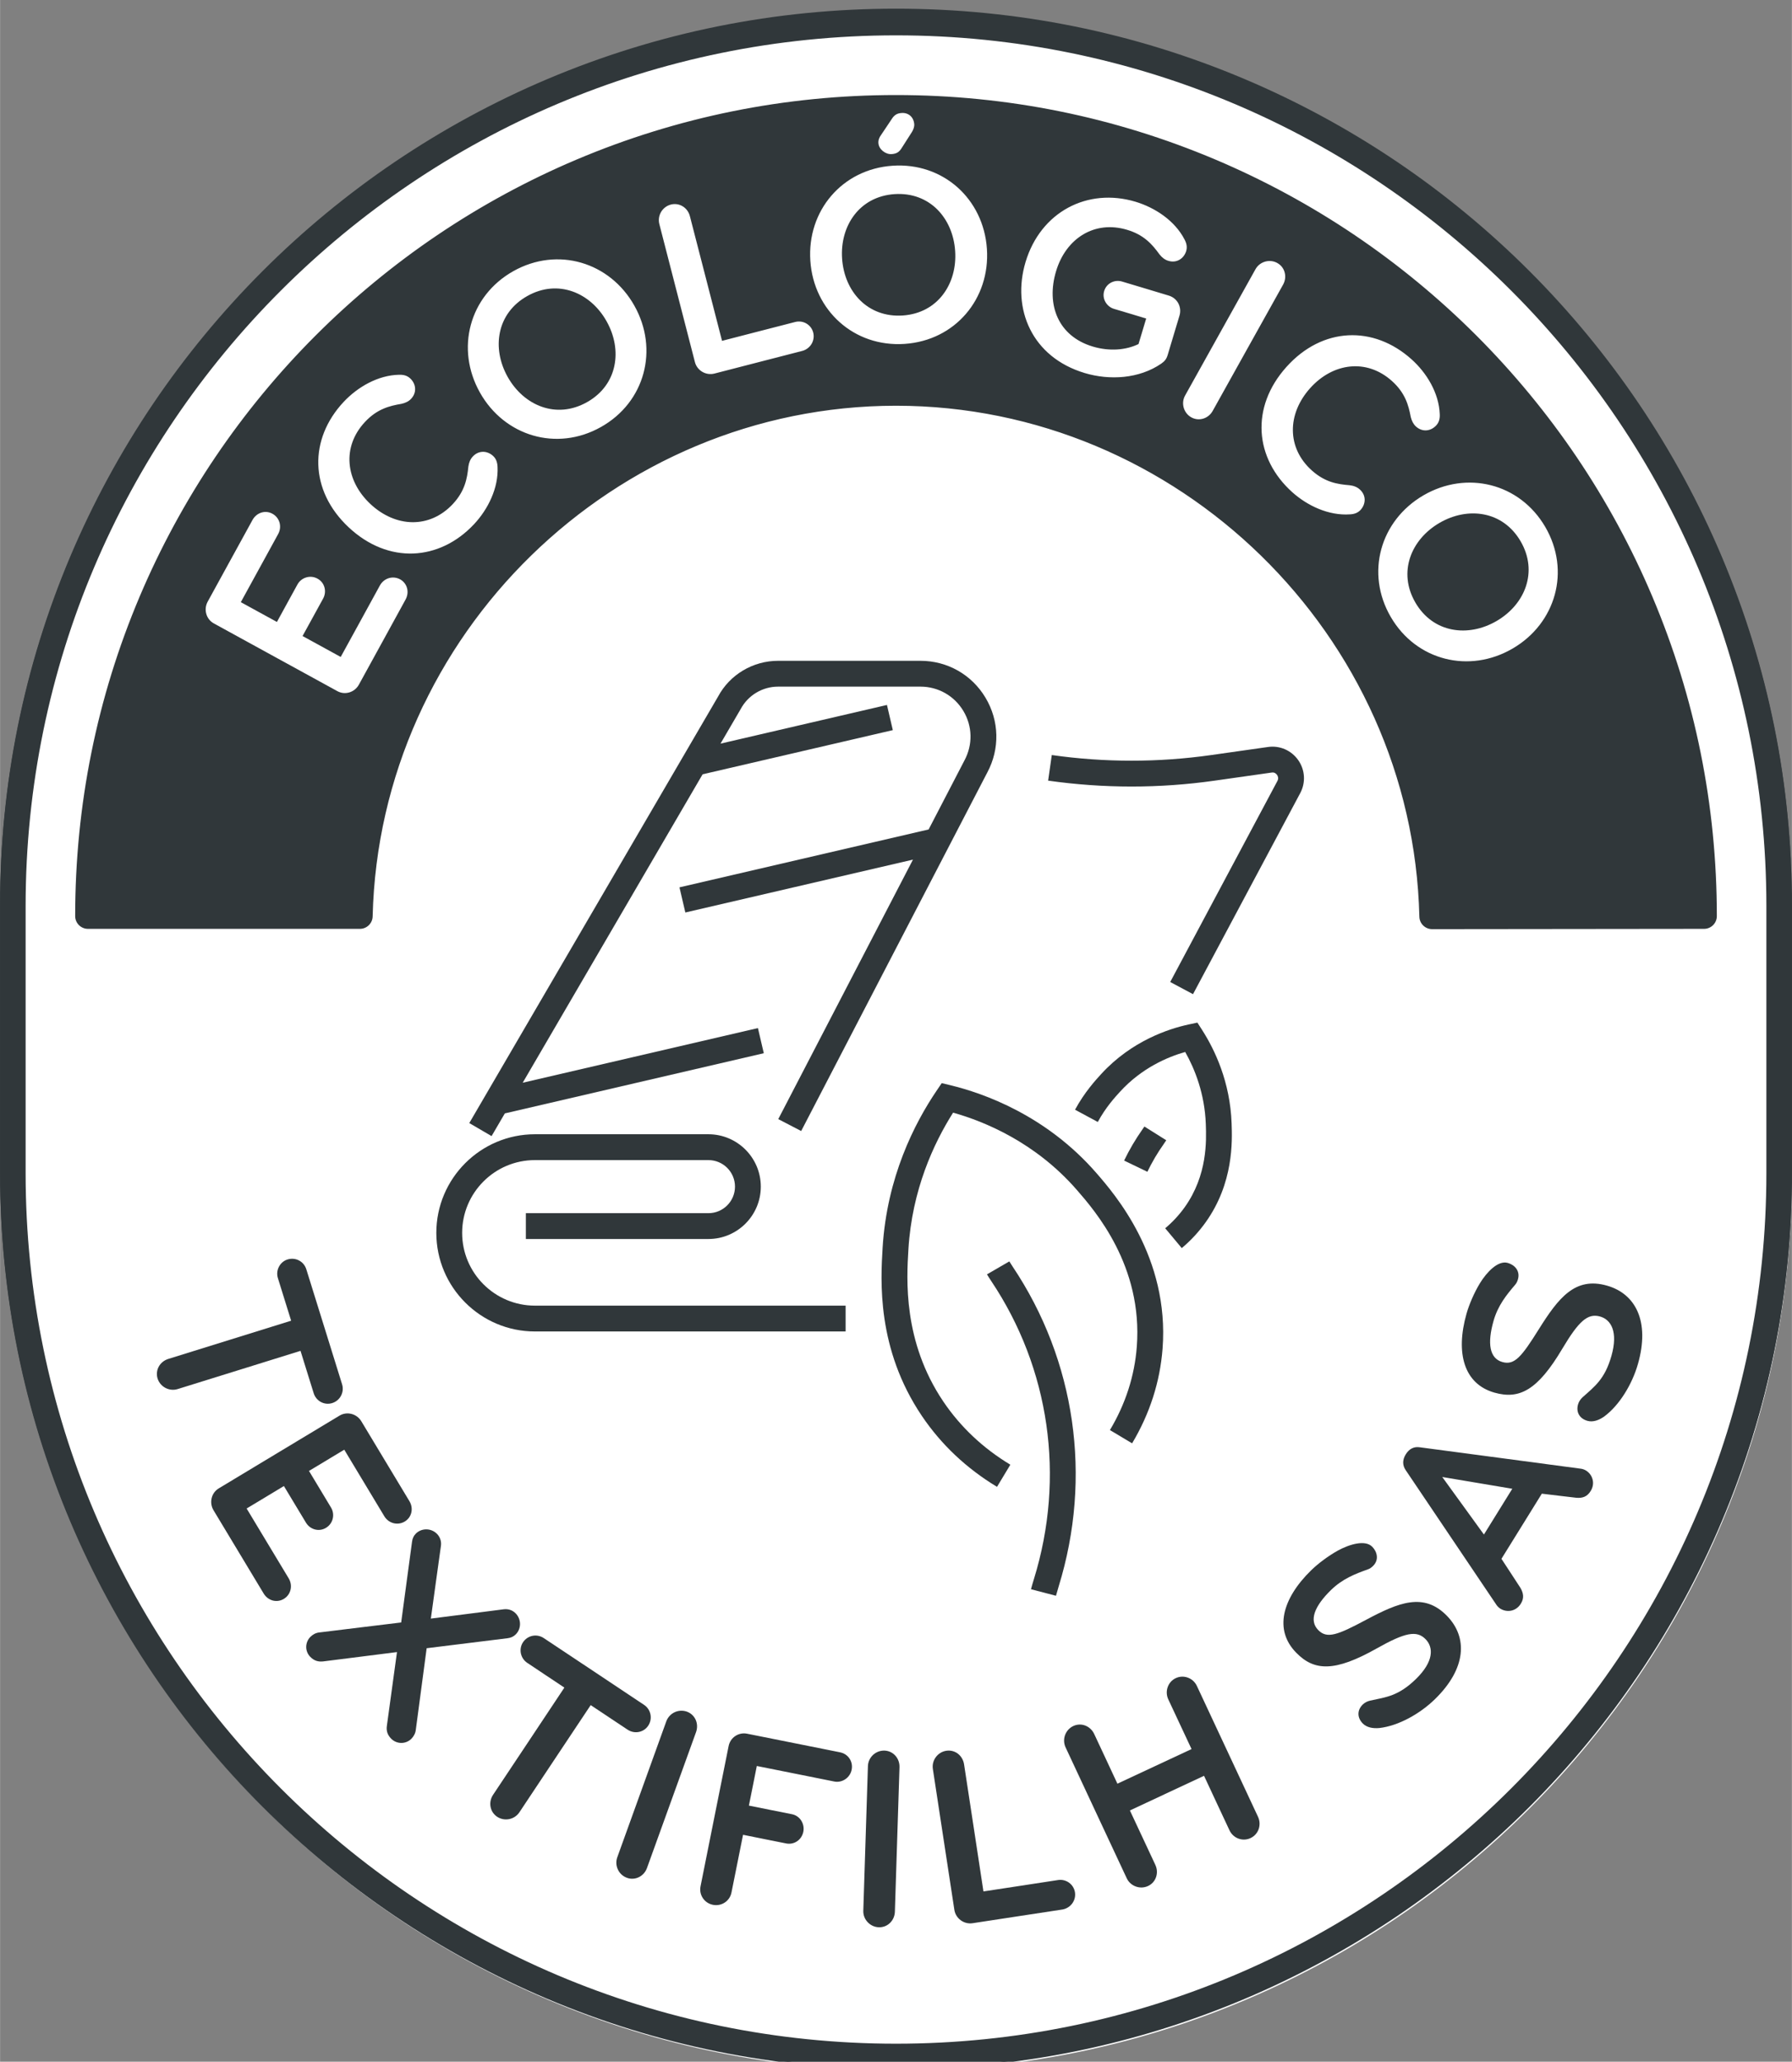 <?xml version="1.0" encoding="UTF-8"?>
<!DOCTYPE svg PUBLIC "-//W3C//DTD SVG 1.1//EN" "http://www.w3.org/Graphics/SVG/1.1/DTD/svg11.dtd">
<!-- Creator: CorelDRAW -->
<svg xmlns="http://www.w3.org/2000/svg" xml:space="preserve" width="8.467mm" height="9.739mm" version="1.1" style="shape-rendering:geometricPrecision; text-rendering:geometricPrecision; image-rendering:optimizeQuality; fill-rule:evenodd; clip-rule:evenodd"
viewBox="0 0 846.66 973.94"
 xmlns:xlink="http://www.w3.org/1999/xlink"
 xmlns:xodm="http://www.corel.com/coreldraw/odm/2003">
 <rect x="0" y="0" width="846.66" height="973.94" fill="#808080" stroke="none"/>
 <defs>
  <style type="text/css">
   <![CDATA[
    .fil1 {fill:#30373A;fill-rule:nonzero}
    .fil0 {fill:white;fill-rule:nonzero}
   ]]>
  </style>
 </defs>
 <g id="Capa_x0020_1">
  <g id="_2043132853216">
   <path class="fil0" d="M423.79 978.04l0 0c-57.08,0 -112.46,-11.19 -164.6,-33.24 -25.06,-10.6 -49.22,-23.71 -71.83,-38.98 -22.39,-15.14 -43.45,-32.51 -62.59,-51.65 -19.12,-19.12 -36.5,-40.18 -51.63,-62.57 -15.27,-22.6 -28.39,-46.77 -38.98,-71.83 -22.05,-52.14 -33.24,-107.52 -33.24,-164.6l0 -126.1c0,-57.08 11.19,-112.46 33.24,-164.6 10.59,-25.05 23.71,-49.22 38.98,-71.84 15.13,-22.38 32.51,-43.44 51.63,-62.57 19.14,-19.14 40.2,-36.51 62.59,-51.63 22.61,-15.28 46.77,-28.4 71.83,-39 52.14,-22.05 107.52,-33.22 164.6,-33.22 57.09,0 112.47,11.17 164.6,33.22 25.06,10.6 49.23,23.72 71.84,39 22.39,15.12 43.45,32.49 62.58,51.63 19.13,19.13 36.5,40.19 51.63,62.57 15.28,22.62 28.39,46.79 38.99,71.84 22.05,52.14 33.23,107.52 33.23,164.6l0 126.1c0,57.08 -11.18,112.46 -33.23,164.6 -10.6,25.06 -23.71,49.23 -38.99,71.83 -15.13,22.39 -32.5,43.45 -51.63,62.57 -19.13,19.14 -40.19,36.51 -62.58,51.65 -22.61,15.27 -46.78,28.38 -71.84,38.98 -52.13,22.05 -107.51,33.24 -164.6,33.24z"/>
   <path class="fil1" d="M423.33 16.18c-226.77,0 -411.26,184.49 -411.26,411.27l0 126.22c0,226.78 184.49,411.26 411.26,411.26l0 0c226.77,0 411.26,-184.48 411.26,-411.26l0 -126.22c0,-226.78 -184.49,-411.27 -411.26,-411.27zm0 960.83l0 0c-57.15,0 -112.59,-11.2 -164.78,-33.27 -25.09,-10.61 -49.28,-23.74 -71.91,-39.04 -22.42,-15.14 -43.5,-32.53 -62.64,-51.68 -19.16,-19.16 -36.56,-40.24 -51.7,-62.66 -15.29,-22.63 -28.42,-46.82 -39.04,-71.91 -22.07,-52.19 -33.26,-107.63 -33.26,-164.78l0 -126.22c0,-57.15 11.19,-112.59 33.26,-164.79 10.62,-25.08 23.75,-49.28 39.04,-71.91 15.14,-22.41 32.54,-43.49 51.7,-62.65 19.14,-19.16 40.22,-36.55 62.64,-51.69 22.63,-15.28 46.82,-28.42 71.91,-39.03 52.19,-22.08 107.63,-33.28 164.78,-33.28 57.15,0 112.59,11.2 164.78,33.28 25.09,10.61 49.28,23.75 71.92,39.03 22.41,15.14 43.49,32.53 62.64,51.69 19.16,19.16 36.55,40.24 51.69,62.65 15.3,22.63 28.43,46.83 39.03,71.91 22.08,52.2 33.28,107.64 33.28,164.79l0 126.22c0,57.15 -11.2,112.59 -33.28,164.78 -10.6,25.09 -23.73,49.28 -39.03,71.91 -15.14,22.42 -32.53,43.5 -51.69,62.66 -19.15,19.15 -40.23,36.54 -62.64,51.68 -22.64,15.3 -46.83,28.43 -71.92,39.04 -52.19,22.07 -107.63,33.27 -164.78,33.27z"/>
   <polygon class="fil1" points="313.97,119.38 312.94,136.14 311.9,152.89 323.95,148.8 336,144.72 324.98,132.05 "/>
   <path class="fil1" d="M164.75 240.09c-0.63,-2.76 -2.39,-5.07 -4.67,-6.6 -2.23,-1.52 -5.1,-2.35 -7.99,-1.95 -2.88,0.39 -5.79,2.01 -8.08,5.4l-7.13 10.54 -7.12 10.53 9.26 6.28 9.27 6.26 7.13 -10.53 7.13 -10.54c2.3,-3.39 2.82,-6.62 2.2,-9.39z"/>
   <path class="fil1" d="M610.73 143.79l-11.25 -6.57 -11.27 -6.57 -5.65 9.68 -5.65 9.68 11.27 6.57 11.27 6.57c3.55,2.06 6.87,2.26 9.65,1.35 2.78,-0.91 5.02,-2.94 6.41,-5.32 1.35,-2.33 1.94,-5.14 1.29,-7.89 -0.66,-2.75 -2.52,-5.44 -6.07,-7.5z"/>
   <polygon class="fil1" points="668.59,246.02 675.74,256.56 682.9,267.1 692.18,253.1 701.47,239.11 685.04,242.57 "/>
   <path class="fil1" d="M718.63 235.17l-20.03 32.51 -20.04 32.53c-0.26,0.47 -0.56,0.9 -0.9,1.28 -0.34,0.37 -0.7,0.7 -1.11,0.97 -1.47,1 -3.29,1.42 -5.06,1.13 -1.76,-0.27 -3.47,-1.27 -4.71,-3.09 -0.89,-1.32 -1.27,-2.53 -1.25,-3.75 0,-1.2 0.41,-2.4 1.09,-3.68l4.23 -7.08 4.23 -7.08 -10.18 -15 -10.18 -14.98 -8.13 1.3 -8.15 1.3c-1.38,0.13 -2.64,0.07 -3.79,-0.37 -1.13,-0.42 -2.15,-1.21 -3.05,-2.53 -1.24,-1.82 -1.52,-3.77 -1.13,-5.52 0.39,-1.75 1.46,-3.28 2.92,-4.27 0.4,-0.27 0.85,-0.5 1.32,-0.68 0.48,-0.16 0.99,-0.29 1.53,-0.37l37.62 -6.58 37.62 -6.58c1.32,-0.23 2.57,-0.13 3.72,0.37 1.16,0.5 2.2,1.38 3.1,2.7 0.89,1.31 1.34,2.6 1.4,3.84 0.04,1.24 -0.32,2.45 -1.07,3.63zm-100.1 -1.07c-1.89,0.1 -3.82,-0.53 -5.33,-1.96 -1.51,-1.42 -2.3,-3.35 -2.37,-5.29 -0.05,-1.94 0.63,-3.9 2.05,-5.42l23.38 -24.83 23.39 -24.84c1.43,-1.51 3.34,-2.32 5.29,-2.37 1.94,-0.06 3.91,0.61 5.42,2.03 1.52,1.43 2.27,3.31 2.28,5.21 0.01,1.91 -0.71,3.82 -2.13,5.35l-23.38 24.84 -23.4 24.83c-1.42,1.52 -3.29,2.35 -5.2,2.45zm-12.56 -55.4l-0.99 14.24 -0.99 14.22c-0.04,0.56 -0.12,1.11 -0.25,1.65 -0.14,0.54 -0.34,1.07 -0.63,1.54 -0.95,1.64 -2.52,2.88 -4.34,3.42 -1.83,0.55 -3.9,0.41 -5.86,-0.73 -1.43,-0.83 -2.41,-1.83 -3,-2.97 -0.6,-1.15 -0.8,-2.43 -0.68,-3.85l1.24 -16.35 1.24 -16.35 -10.64 -6.2 -10.62 -6.19 -6.57 11.25 -6.56 11.27c-1.05,1.81 -2.7,3 -4.55,3.49 -1.83,0.49 -3.86,0.25 -5.66,-0.8 -1.8,-1.03 -3,-2.7 -3.49,-4.54 -0.48,-1.83 -0.25,-3.86 0.8,-5.67l17.01 -29.19 17.02 -29.19c1.04,-1.8 2.7,-3.01 4.54,-3.5 1.84,-0.47 3.86,-0.25 5.67,0.8l13.58 7.92 13.59 7.92c8.79,5.12 13.79,10.94 15.7,17.04 1.89,6.1 0.69,12.49 -2.96,18.73 -2.39,4.13 -5.52,7.43 -9.32,9.57 -3.79,2.13 -8.24,3.07 -13.28,2.47zm-94.83 -55.44l9.78 2.54c1.84,0.47 3.33,1.65 4.24,3.18 0.93,1.53 1.25,3.41 0.77,5.31 -0.5,1.9 -1.7,3.36 -3.23,4.23 -1.54,0.87 -3.41,1.13 -5.24,0.65l-9.78 -2.53 -9.78 -2.53 -2.58 9.94 -2.58 9.96 18.66 4.84 18.65 4.83c1.89,0.5 3.42,1.68 4.35,3.22 0.93,1.53 1.26,3.42 0.77,5.33 -0.49,1.88 -1.69,3.34 -3.24,4.21 -1.55,0.86 -3.45,1.12 -5.35,0.64l-22.21 -5.78 -22.21 -5.76c-2.01,-0.52 -3.64,-1.8 -4.63,-3.44 -1,-1.65 -1.36,-3.67 -0.83,-5.69l8.36 -32.21 8.35 -32.22c0.52,-2.01 1.82,-3.6 3.5,-4.56 1.66,-0.96 3.71,-1.29 5.72,-0.76l21.32 5.53 21.33 5.53c1.89,0.5 3.42,1.65 4.36,3.16 0.93,1.5 1.27,3.37 0.78,5.26 -0.49,1.89 -1.7,3.39 -3.26,4.28 -1.55,0.89 -3.46,1.18 -5.36,0.69l-17.77 -4.61 -17.77 -4.61 -2.45 9.42 -2.43 9.41 9.76 2.54zm-51.8 33.57c-1.15,1.36 -2.86,2.29 -4.93,2.45 -1.95,0.16 -3.75,-0.49 -5.11,-1.66 -1.35,-1.16 -2.25,-2.85 -2.4,-4.73l-1.61 -20.32 -1.6 -20.3 -8.64 22.66 -8.63 22.65c-0.52,1.33 -1.29,2.37 -2.28,3.11 -0.99,0.75 -2.18,1.18 -3.52,1.27 -1.47,0.13 -2.68,-0.08 -3.73,-0.64 -1.03,-0.56 -1.9,-1.48 -2.69,-2.77l-12.22 -21 -12.22 -21.01 1.61 20.25 1.61 20.26c0.15,1.89 -0.51,3.72 -1.68,5.12 -1.18,1.39 -2.88,2.36 -4.84,2.52 -1.89,0.14 -3.69,-0.54 -5.05,-1.74 -1.38,-1.2 -2.31,-2.9 -2.46,-4.79l-2.74 -34.59 -2.75 -34.57c-0.16,-1.89 0.45,-3.69 1.58,-5.06 1.13,-1.36 2.81,-2.3 4.82,-2.46 1.65,-0.12 3,0.26 4.13,0.97 1.12,0.71 2.03,1.75 2.81,2.91l16.05 27.51 16.06 27.51 11.39 -29.69 11.4 -29.69c0.5,-1.34 1.3,-2.5 2.33,-3.37 1.04,-0.86 2.31,-1.42 3.78,-1.53 2.19,-0.18 4.01,0.42 5.34,1.56 1.32,1.16 2.14,2.87 2.3,4.95l2.74 34.58 2.74 34.59c0.15,1.88 -0.44,3.68 -1.59,5.05zm-91.22 8.55c-0.74,1.63 -2.14,3 -4.22,3.71 -1.52,0.52 -2.79,0.56 -3.94,0.22 -1.17,-0.32 -2.21,-1.04 -3.26,-2.04l-5.7 -5.94 -5.71 -5.94 -17.14 5.81 -17.14 5.82 -0.9 8.18 -0.91 8.19c-0.25,1.38 -0.65,2.57 -1.36,3.56 -0.72,0.98 -1.75,1.76 -3.25,2.26 -2.09,0.71 -4.05,0.47 -5.62,-0.37 -1.58,-0.83 -2.78,-2.26 -3.35,-3.95 -0.15,-0.46 -0.25,-0.94 -0.28,-1.45 -0.05,-0.51 -0.03,-1.03 0.05,-1.57l3.64 -37.98 3.65 -37.99c0.12,-1.34 0.57,-2.51 1.35,-3.49 0.78,-0.97 1.91,-1.75 3.42,-2.26 1.5,-0.51 2.85,-0.62 4.07,-0.33 1.2,0.28 2.26,0.95 3.19,2l26.02 27.92 26.01 27.93c0.39,0.39 0.72,0.79 0.99,1.21 0.27,0.42 0.49,0.87 0.65,1.33 0.56,1.68 0.49,3.54 -0.26,5.17zm-86.76 26.59c-1.14,7.89 -5.88,15.21 -14.88,21.13 -6.34,4.16 -13.58,5.96 -20.51,5.39 -6.93,-0.58 -13.54,-3.51 -18.63,-8.8 -0.19,-0.17 -0.42,-0.46 -0.62,-0.73 -0.19,-0.28 -0.36,-0.53 -0.43,-0.64 -1.14,-1.74 -1.53,-3.6 -1.17,-5.34 0.36,-1.74 1.46,-3.35 3.3,-4.55 1.69,-1.11 3.32,-1.48 4.86,-1.27 1.55,0.21 3.02,0.99 4.41,2.21 3.13,2.77 6.53,4.7 10.12,5.31 3.6,0.6 7.4,-0.14 11.35,-2.74 5.05,-3.32 7.51,-7.32 7.92,-11.69 0.4,-4.36 -1.25,-9.1 -4.41,-13.9l-11.96 -18.2 -11.97 -18.2c-1.15,-1.74 -1.47,-3.79 -1.09,-5.69 0.38,-1.91 1.47,-3.64 3.15,-4.76 1.75,-1.13 3.79,-1.41 5.68,-1 1.89,0.42 3.62,1.56 4.73,3.24l11.77 17.9 11.77 17.9c5.33,8.12 7.77,16.55 6.61,24.43zm-51.52 50.43c-1.48,1.46 -3.44,2.17 -5.39,2.16 -1.94,-0.02 -3.89,-0.78 -5.34,-2.27l-23.9 -24.36 -23.9 -24.37c-1.45,-1.49 -2.17,-3.44 -2.15,-5.38 0.02,-1.95 0.77,-3.89 2.25,-5.34 1.48,-1.46 3.4,-2.14 5.3,-2.08 1.9,0.07 3.8,0.86 5.25,2.34l23.9 24.38 23.91 24.37c1.46,1.49 2.21,3.39 2.24,5.3 0.02,1.89 -0.69,3.79 -2.17,5.25zm-47.33 60.32c-1.17,1.72 -2.89,2.8 -4.76,3.15 -1.87,0.36 -3.87,0 -5.6,-1.15l-27.96 -18.92 -27.97 -18.91c-1.71,-1.18 -2.79,-2.91 -3.15,-4.78 -0.36,-1.86 0,-3.87 1.15,-5.59l8.64 -12.76 8.63 -12.78c5.7,-8.39 12.09,-12.82 18.49,-14.18 6.39,-1.36 12.8,0.35 18.53,4.23 5.72,3.88 9.65,9.15 10.72,15.56 1.08,6.4 -0.7,13.95 -6.4,22.36l-6.54 9.67 -6.55 9.69 10.39 7.01 10.38 7.04c1.71,1.15 2.8,2.89 3.16,4.75 0.36,1.87 0,3.88 -1.16,5.61zm491.54 -143.77c0.51,-0.53 1.08,-0.92 1.68,-1.19 0.62,-0.27 1.25,-0.41 1.91,-0.48l4.64 -0.74 4.65 -0.75c0.9,-0.15 1.74,-0.16 2.56,0.06 0.83,0.22 1.61,0.68 2.41,1.43 1.16,1.09 1.81,2.46 1.86,3.88 0.05,1.41 -0.49,2.88 -1.71,4.16 -0.41,0.45 -0.96,0.81 -1.55,1.09 -0.61,0.28 -1.25,0.47 -1.86,0.59l-4.55 0.82 -4.55 0.83c-0.9,0.16 -1.73,0.18 -2.55,-0.04 -0.81,-0.23 -1.63,-0.7 -2.53,-1.54 -1.02,-0.97 -1.65,-2.44 -1.76,-3.95 -0.11,-1.5 0.3,-3.05 1.35,-4.17zm114.99 121.33c-9.72,-22.98 -21.75,-45.15 -35.76,-65.88 -13.88,-20.54 -29.8,-39.85 -47.35,-57.39 -17.55,-17.56 -36.87,-33.49 -57.41,-47.36 -20.72,-14.02 -42.89,-26.05 -65.87,-35.77 -47.83,-20.22 -98.62,-30.47 -150.97,-30.47 -52.36,0 -103.15,10.25 -150.97,30.47 -22.99,9.72 -45.15,21.75 -65.89,35.77 -20.53,13.87 -39.85,29.8 -57.4,47.36 -17.55,17.54 -33.48,36.85 -47.35,57.39 -14.01,20.73 -26.04,42.9 -35.77,65.88 -20.21,47.82 -30.48,98.61 -30.48,150.98 0,3.32 2.71,6.02 6.04,6.02l128.5 0 0 0c3.27,0 5.95,-2.6 6.03,-5.88 3.23,-133.02 114.16,-241.24 247.29,-241.24 133.19,0 244.13,108.28 247.28,241.37 0.09,3.27 2.77,5.89 6.04,5.89l0.01 0 128.49 -0.14c3.32,0 6.02,-2.7 6.02,-6.02 0,-52.37 -10.25,-103.16 -30.48,-150.98z"/>
   <path class="fil1" d="M148.17 657.6l-3.1 -9.99 -3.11 -9.98 -29.02 9.02 -29.01 9.04c-1.98,0.61 -4.05,0.36 -5.78,-0.54 -1.72,-0.92 -3.1,-2.47 -3.73,-4.45 -0.61,-1.99 -0.33,-4 0.59,-5.66 0.92,-1.66 2.5,-2.99 4.49,-3.61l29.02 -9.02 29.02 -9.02 -3.14 -10.04 -3.12 -10.05c-0.58,-1.87 -0.35,-3.8 0.49,-5.4 0.82,-1.61 2.25,-2.88 4.06,-3.44 1.88,-0.58 3.79,-0.38 5.39,0.46 1.61,0.82 2.89,2.27 3.5,4.21l8.44 27.15 8.44 27.14c0.58,1.87 0.35,3.8 -0.5,5.41 -0.84,1.61 -2.3,2.89 -4.17,3.47 -1.81,0.57 -3.7,0.36 -5.28,-0.48 -1.6,-0.84 -2.88,-2.29 -3.48,-4.22z"/>
   <path class="fil1" d="M124.54 752.26l-11.84 -19.66 -11.84 -19.67c-1.07,-1.78 -1.33,-3.83 -0.9,-5.7 0.45,-1.88 1.61,-3.57 3.39,-4.64l28.52 -17.18 28.52 -17.17c1.78,-1.08 3.82,-1.3 5.69,-0.81 1.86,0.48 3.54,1.68 4.62,3.46l11.36 18.87 11.36 18.88c1.02,1.68 1.31,3.57 0.92,5.31 -0.39,1.73 -1.45,3.3 -3.12,4.3 -1.68,1.02 -3.59,1.23 -5.33,0.77 -1.74,-0.44 -3.3,-1.57 -4.32,-3.25l-9.47 -15.72 -9.46 -15.73 -8.34 5.02 -8.33 5.02 5.21 8.65 5.21 8.64c0.97,1.62 1.21,3.52 0.79,5.26 -0.41,1.73 -1.5,3.31 -3.18,4.32 -1.67,1.01 -3.55,1.22 -5.26,0.76 -1.69,-0.45 -3.23,-1.58 -4.2,-3.2l-5.22 -8.65 -5.2 -8.66 -8.81 5.31 -8.81 5.31 9.95 16.51 9.94 16.52c1.01,1.67 1.27,3.59 0.86,5.34 -0.41,1.75 -1.5,3.32 -3.18,4.33 -1.67,1 -3.54,1.22 -5.26,0.75 -1.72,-0.48 -3.26,-1.62 -4.27,-3.29z"/>
   <path class="fil1" d="M150.82 770.66l19.35 -2.36 19.35 -2.37 2.56 -19.06 2.58 -19.05c0.08,-0.78 0.28,-1.51 0.59,-2.15 0.31,-0.65 0.72,-1.23 1.24,-1.75 1.35,-1.32 3.15,-1.99 4.96,-1.97 1.8,0.02 3.61,0.73 4.98,2.12 0.74,0.74 1.28,1.63 1.59,2.58 0.33,0.96 0.43,1.97 0.3,2.97l-2.39 17.24 -2.39 17.24 17.28 -2.19 17.26 -2.2c1.08,-0.13 2.1,-0.01 3.03,0.32 0.93,0.32 1.77,0.87 2.5,1.6 1.38,1.4 2.05,3.22 2.06,5.02 0,1.81 -0.67,3.6 -2.03,4.93 -0.52,0.53 -1.1,0.93 -1.76,1.24 -0.64,0.28 -1.36,0.48 -2.14,0.56l-19.09 2.36 -19.09 2.37 -2.57 19.32 -2.56 19.33c-0.1,0.77 -0.34,1.52 -0.7,2.22 -0.36,0.7 -0.84,1.35 -1.4,1.92 -1.3,1.28 -3.02,1.95 -4.74,1.95 -1.72,0 -3.45,-0.66 -4.78,-2.01 -0.86,-0.87 -1.46,-1.78 -1.8,-2.78 -0.34,-0.99 -0.43,-2.08 -0.25,-3.28l2.4 -17.42 2.38 -17.42 -17.44 2.19 -17.45 2.21c-1.17,0.12 -2.23,0.04 -3.21,-0.29 -1,-0.32 -1.93,-0.92 -2.83,-1.83 -1.34,-1.34 -1.97,-3.08 -1.95,-4.79 0.02,-1.72 0.7,-3.43 2,-4.72 0.56,-0.56 1.22,-1.02 1.92,-1.38 0.71,-0.36 1.47,-0.59 2.24,-0.67z"/>
   <path class="fil1" d="M296.49 816.57l-8.7 -5.8 -8.72 -5.79 -16.85 25.31 -16.84 25.31c-1.15,1.74 -2.92,2.84 -4.83,3.22 -1.9,0.39 -3.96,0.06 -5.7,-1.1 -1.72,-1.15 -2.78,-2.89 -3.11,-4.75 -0.33,-1.89 0.06,-3.9 1.21,-5.64l16.85 -25.31 16.84 -25.31 -8.76 -5.84 -8.76 -5.82c-1.63,-1.09 -2.67,-2.73 -3.03,-4.5 -0.37,-1.77 -0.06,-3.67 0.99,-5.24 1.08,-1.63 2.7,-2.68 4.47,-3.05 1.76,-0.38 3.68,-0.05 5.37,1.06l23.69 15.77 23.68 15.76c1.63,1.08 2.67,2.73 3.02,4.51 0.36,1.79 0.04,3.7 -1.05,5.33 -1.05,1.58 -2.65,2.61 -4.41,2.97 -1.76,0.35 -3.67,0.02 -5.36,-1.09z"/>
   <path class="fil1" d="M296.2 886.57c-1.96,-0.71 -3.45,-2.16 -4.28,-3.92 -0.82,-1.77 -0.98,-3.84 -0.27,-5.79l11.57 -32.12 11.59 -32.11c0.71,-1.96 2.16,-3.45 3.92,-4.28 1.77,-0.82 3.84,-0.99 5.8,-0.28 1.95,0.71 3.39,2.14 4.16,3.87 0.77,1.75 0.87,3.8 0.17,5.75l-11.59 32.12 -11.59 32.12c-0.7,1.94 -2.1,3.46 -3.8,4.31 -1.71,0.84 -3.72,1.02 -5.68,0.33z"/>
   <path class="fil1" d="M394.16 841.07l-18.3 -3.67 -18.3 -3.66 -1.86 9.35 -1.87 9.36 10.19 2.05 10.19 2.03c1.87,0.37 3.38,1.49 4.34,3 0.97,1.49 1.37,3.39 0.99,5.3 -0.39,1.92 -1.48,3.49 -2.94,4.47 -1.47,0.99 -3.29,1.4 -5.15,1.03l-10.2 -2.04 -10.19 -2.05 -2.72 13.62 -2.73 13.61c-0.41,2.03 -1.58,3.71 -3.17,4.76 -1.59,1.06 -3.58,1.5 -5.61,1.09 -2.05,-0.41 -3.71,-1.58 -4.77,-3.17 -1.05,-1.59 -1.49,-3.58 -1.08,-5.61l6.63 -33.11 6.63 -33.09c0.4,-2.04 1.58,-3.71 3.17,-4.77 1.58,-1.05 3.57,-1.49 5.61,-1.09l21.94 4.4 21.95 4.4c1.93,0.38 3.48,1.47 4.47,2.94 0.98,1.47 1.39,3.34 1,5.26 -0.38,1.91 -1.51,3.5 -3,4.51 -1.51,1.01 -3.37,1.45 -5.22,1.08z"/>
   <path class="fil1" d="M415.22 909.92c-2.07,-0.06 -3.95,-0.98 -5.28,-2.4 -1.34,-1.42 -2.13,-3.35 -2.06,-5.42l1.09 -34.14 1.09 -34.14c0.07,-2.08 0.98,-3.95 2.4,-5.29 1.43,-1.33 3.34,-2.13 5.43,-2.06 2.08,0.07 3.89,0.99 5.16,2.4 1.27,1.42 2,3.35 1.94,5.43l-1.1 34.14 -1.09 34.13c-0.06,2.08 -0.92,3.95 -2.27,5.29 -1.37,1.33 -3.23,2.13 -5.31,2.06z"/>
   <path class="fil1" d="M459.53 908c-2.05,0.32 -4.06,-0.24 -5.62,-1.39 -1.57,-1.16 -2.7,-2.9 -3.01,-4.96l-5.07 -33.23 -5.08 -33.25c-0.31,-2.05 0.25,-4.05 1.4,-5.62 1.16,-1.57 2.9,-2.7 4.96,-3.01 2.05,-0.32 3.99,0.26 5.49,1.41 1.51,1.17 2.59,2.92 2.9,4.98l4.58 30.03 4.59 30.04 17.64 -2.69 17.65 -2.7c1.87,-0.29 3.71,0.21 5.15,1.26 1.44,1.05 2.49,2.64 2.79,4.58 0.3,1.94 -0.22,3.77 -1.29,5.22 -1.06,1.45 -2.67,2.49 -4.53,2.84l-21.27 3.26 -21.28 3.23z"/>
   <path class="fil1" d="M590.86 867.8c-1.89,0.88 -3.94,0.89 -5.74,0.22 -1.8,-0.68 -3.35,-2.05 -4.23,-3.93l-6 -12.85 -6.01 -12.86 -17.52 8.18 -17.5 8.18 6 12.85 6.02 12.86c0.88,1.88 0.95,3.94 0.35,5.74 -0.62,1.8 -1.91,3.36 -3.79,4.23 -1.89,0.88 -3.96,0.92 -5.8,0.25 -1.83,-0.67 -3.41,-2.02 -4.29,-3.9l-14.44 -30.92 -14.45 -30.92c-0.88,-1.88 -0.91,-3.96 -0.24,-5.79 0.67,-1.83 2.02,-3.41 3.9,-4.29 1.89,-0.88 3.91,-0.88 5.68,-0.19 1.78,0.69 3.31,2.08 4.19,3.96l5.48 11.74 5.49 11.75 17.5 -8.18 17.52 -8.18 -5.49 -11.75 -5.49 -11.74c-0.88,-1.89 -0.93,-3.95 -0.3,-5.77 0.64,-1.81 1.96,-3.38 3.85,-4.26 1.88,-0.88 3.94,-0.9 5.74,-0.22 1.8,0.68 3.34,2.05 4.22,3.93l14.45 30.92 14.45 30.91c0.87,1.88 0.93,3.95 0.29,5.76 -0.63,1.83 -1.96,3.39 -3.84,4.27z"/>
   <path class="fil1" d="M677.99 802.17c-3.55,3.47 -7.87,6.62 -12.41,9.03 -4.56,2.41 -9.33,4.09 -13.8,4.6 -1.55,0.15 -3.07,0.09 -4.42,-0.25 -1.37,-0.35 -2.56,-0.96 -3.51,-1.93 -1.33,-1.35 -2,-2.92 -2,-4.47 -0.01,-1.56 0.66,-3.11 2.01,-4.43 0.49,-0.48 1.02,-0.86 1.59,-1.17 0.59,-0.3 1.21,-0.53 1.91,-0.7 3.81,-0.82 7.17,-1.36 10.6,-2.71 3.43,-1.34 6.95,-3.48 11.06,-7.5 4.2,-4.1 6.3,-7.82 6.86,-11 0.57,-3.19 -0.39,-5.84 -2.32,-7.8 -2.09,-2.15 -4.52,-2.94 -8.09,-2.26 -3.57,0.69 -8.26,2.84 -14.88,6.57 -9.98,5.63 -17.39,8.34 -23.37,8.53 -5.98,0.2 -10.54,-2.11 -14.81,-6.48 -5.22,-5.34 -6.92,-11.67 -5.57,-18.37 1.34,-6.7 5.73,-13.76 12.69,-20.56 1.57,-1.54 3.57,-3.23 5.76,-4.85 2.19,-1.63 4.58,-3.21 6.98,-4.52 2.57,-1.4 5.75,-2.7 8.7,-3.21 2.96,-0.52 5.7,-0.25 7.42,1.5 1.15,1.18 1.98,2.72 2.14,4.34 0.16,1.61 -0.33,3.3 -1.83,4.75 -0.35,0.34 -0.72,0.66 -1.13,0.94 -0.41,0.28 -0.87,0.51 -1.39,0.67 -2.91,1.06 -5.86,2.14 -8.78,3.64 -2.92,1.51 -5.79,3.41 -8.55,6.11 -3.89,3.8 -6.51,7.38 -7.6,10.58 -1.09,3.2 -0.64,6.02 1.58,8.29 2.1,2.14 4.39,2.74 7.83,1.89 3.45,-0.85 8.06,-3.12 14.8,-6.72 7.71,-4.11 14.52,-7.38 20.77,-8.22 6.25,-0.85 11.94,0.73 17.41,6.33 4.96,5.07 7.27,11.29 6.47,18.05 -0.79,6.76 -4.68,14.07 -12.12,21.33z"/>
   <path class="fil1" d="M681.45 697.22l9.84 13.59 9.84 13.59 6.71 -10.82 6.7 -10.8 -16.55 -2.78 -16.54 -2.78zm47.05 7.89l-9.54 15.38 -9.55 15.37 4.52 6.9 4.5 6.9c0.67,1.21 1.13,2.39 1.21,3.6 0.07,1.21 -0.23,2.46 -1.08,3.82 -1.15,1.87 -2.81,2.92 -4.56,3.27 -1.75,0.36 -3.59,0.01 -5.09,-0.91 -0.42,-0.26 -0.8,-0.57 -1.15,-0.93 -0.36,-0.37 -0.68,-0.78 -0.96,-1.25l-21.31 -31.64 -21.32 -31.63c-0.75,-1.11 -1.16,-2.3 -1.18,-3.55 -0.02,-1.25 0.36,-2.56 1.2,-3.91 0.84,-1.35 1.81,-2.3 2.94,-2.85 1.11,-0.54 2.36,-0.7 3.73,-0.49l37.82 5.03 37.81 5.03c0.55,0.04 1.06,0.15 1.54,0.31 0.49,0.14 0.93,0.36 1.34,0.61 1.52,0.93 2.64,2.42 3.1,4.15 0.46,1.73 0.25,3.68 -0.92,5.55 -0.83,1.35 -1.79,2.19 -2.89,2.68 -1.11,0.48 -2.37,0.59 -3.81,0.49l-8.17 -0.97 -8.18 -0.96z"/>
   <path class="fil1" d="M773.92 643.77c-1.35,4.77 -3.53,9.65 -6.27,14 -2.74,4.36 -6.06,8.2 -9.67,10.86 -1.28,0.91 -2.62,1.61 -3.97,1.99 -1.35,0.38 -2.69,0.44 -3.98,0.07 -1.84,-0.52 -3.2,-1.54 -3.98,-2.88 -0.78,-1.35 -0.97,-3.03 -0.45,-4.85 0.18,-0.66 0.44,-1.25 0.79,-1.79 0.35,-0.56 0.79,-1.07 1.3,-1.56 2.91,-2.61 5.54,-4.75 7.85,-7.63 2.31,-2.87 4.28,-6.47 5.85,-12.01 1.6,-5.66 1.57,-9.91 0.48,-12.96 -1.09,-3.05 -3.24,-4.87 -5.89,-5.61 -2.89,-0.81 -5.39,-0.29 -8.15,2.08 -2.75,2.37 -5.74,6.56 -9.63,13.1 -5.85,9.85 -10.92,15.87 -16.02,19.03 -5.08,3.15 -10.17,3.42 -16.06,1.76 -7.18,-2.04 -11.81,-6.68 -13.98,-13.16 -2.17,-6.48 -1.89,-14.79 0.76,-24.15 0.6,-2.11 1.49,-4.57 2.58,-7.07 1.1,-2.51 2.39,-5.06 3.82,-7.39 1.52,-2.49 3.63,-5.2 5.94,-7.13 2.31,-1.92 4.82,-3.05 7.17,-2.38 1.59,0.44 3.07,1.38 4.02,2.69 0.94,1.31 1.35,3.03 0.79,5.03 -0.14,0.47 -0.3,0.92 -0.52,1.38 -0.23,0.44 -0.51,0.87 -0.87,1.28 -2,2.35 -4.02,4.77 -5.8,7.52 -1.78,2.75 -3.33,5.84 -4.38,9.55 -1.48,5.23 -1.97,9.65 -1.31,12.96 0.64,3.32 2.43,5.54 5.49,6.41 2.89,0.82 5.15,0.19 7.72,-2.25 2.58,-2.46 5.44,-6.74 9.49,-13.22 4.64,-7.39 8.92,-13.62 13.92,-17.47 5,-3.84 10.73,-5.3 18.26,-3.17 6.82,1.93 11.91,6.17 14.59,12.43 2.68,6.26 2.95,14.53 0.11,24.54z"/>
   <polygon class="fil1" points="380.73,481 392.93,481 392.93,474.87 380.73,474.87 "/>
   <polygon class="fil1" points="444.43,481 456.63,481 456.63,474.87 444.43,474.87 "/>
   <path class="fil1" d="M414.89 476.82l-9.21 8.01c3.28,3.77 8.02,5.92 13,5.92 4.98,0 9.72,-2.15 12.99,-5.91l-9.18 -8.03c-1.94,2.21 -5.69,2.2 -7.6,0.01z"/>
   <path class="fil1" d="M598.2 669.93l-67.65 20.83c-2.85,0.86 -5.89,0.58 -8.52,-0.81 -2.64,-1.4 -4.58,-3.75 -5.46,-6.6l-25.02 -81.45c-1.64,-5.34 -6.5,-8.93 -12.08,-8.93l-0.01 0c-5.6,0 -10.45,3.58 -12.1,8.93l-25.01 81.45c-0.88,2.85 -2.82,5.2 -5.47,6.6 -2.63,1.39 -5.65,1.68 -8.51,0.81l-67.65 -20.83c-5.9,-1.81 -9.22,-8.11 -7.4,-14.01l26.17 -85.2 128.58 0c8.12,0 15.26,-4.03 19.69,-10.15 8.04,5.98 17.82,9.38 27.96,9.38l23.46 0 26.41 85.97c1.82,5.9 -1.5,12.2 -7.39,14.01zm-281.02 -123.54l0 -150.31 -42.98 27.48c-2.73,1.75 -5.96,2.31 -9.12,1.63 -3.16,-0.69 -5.86,-2.58 -7.6,-5.31l-24.31 -38.09c-3.59,-5.64 -1.94,-13.15 3.69,-16.75l58.88 -37.66c11.2,-7.17 24.16,-10.95 37.44,-10.95l32.97 0c3.06,26.43 25.31,47.1 52.54,47.1 27.22,0 49.47,-20.67 52.54,-47.1l32.95 0c13.29,0 26.24,3.78 37.45,10.95l58.88 37.66c5.63,3.6 7.28,11.11 3.67,16.75l-24.3 38.09c-1.74,2.73 -4.44,4.62 -7.59,5.31 -3.15,0.7 -6.4,0.12 -9.12,-1.63l-42.98 -27.48 0 150.31c0,6.69 -5.43,12.12 -12.12,12.12l-178.78 0c-6.67,0 -12.11,-5.43 -12.11,-12.12zm141.84 -229.96c-2.97,19.7 -19.84,34.9 -40.33,34.9 -20.5,0 -37.37,-15.2 -40.34,-34.9l80.67 0zm93.09 157.52c3.84,0 6.97,3.12 6.97,6.95l0 16.58 -26.69 0 0 -23.53 19.72 0zm-19.72 72.44l0 -36.71 28.28 0 14.76 48.07 -19.71 0c-8.76,0 -17.12,-3.49 -23.52,-9.44 0.05,-0.64 0.19,-1.26 0.19,-1.92zm38.89 -43.73l0 -21.76c0,-10.56 -8.6,-19.15 -19.17,-19.15l-19.72 0 0 -43.36 24.2 15.46c5.49,3.52 11.99,4.67 18.32,3.26 6.35,-1.4 11.77,-5.19 15.25,-10.67l24.32 -38.08c7.22,-11.31 3.9,-26.38 -7.39,-33.6l-58.89 -37.66c-13.17,-8.42 -28.39,-12.88 -44.02,-12.88l-171 0c-15.62,0 -30.84,4.46 -44.02,12.89l-58.88 37.65c-11.29,7.22 -14.61,22.29 -7.39,33.6l24.3 38.08c3.51,5.48 8.92,9.27 15.26,10.67 6.36,1.41 12.86,0.26 18.32,-3.26l24.2 -15.46 0 128c0,13.41 10.91,24.33 24.32,24.33l37.43 0 -25.07 81.61c-3.79,12.34 3.16,25.46 15.47,29.27l67.66 20.82c2.27,0.7 4.59,1.05 6.9,1.05 3.77,0 7.5,-0.91 10.92,-2.74 5.52,-2.93 9.57,-7.83 11.41,-13.81l25.87 -81.43 25.03 81.43c1.83,5.98 5.88,10.88 11.4,13.81 5.52,2.94 11.84,3.53 17.83,1.69l67.65 -20.82c12.32,-3.81 19.26,-16.93 15.47,-29.27l-45.98 -149.67z"/>
   <path class="fil1" d="M474.25 449.06c-7.22,-12.5 -18.52,-22.34 -32.08,-27.7 2.96,-9.44 11.71,-16.11 21.97,-16.11 12.72,0 23.07,10.36 23.07,23.1 0,8.97 -5.16,16.9 -12.96,20.71zm-55.57 72.6c-12.2,0 -51.99,-2.92 -51.99,-40.55 0,-28.71 23.32,-52.06 51.99,-52.06 28.67,0 52,23.35 52,52.06 0,37.63 -39.8,40.55 -52,40.55zm-68.53 -93.31c0,-12.74 10.36,-23.1 23.08,-23.1 10.26,0 19.01,6.67 21.96,16.11 -13.55,5.36 -24.84,15.2 -32.08,27.7 -7.79,-3.8 -12.96,-11.74 -12.96,-20.71zm113.99 -35.31c-15.81,0 -29.28,10.34 -33.71,24.93 -3.82,-0.71 -7.73,-1.12 -11.75,-1.12 -4.01,0 -7.93,0.41 -11.74,1.12 -4.44,-14.58 -17.91,-24.93 -33.71,-24.93 -19.46,0 -35.28,15.84 -35.28,35.31 0,13.81 8.02,26.05 20.1,31.82 -2.28,6.57 -3.57,13.6 -3.57,20.94 0,32.55 24.6,52.77 64.2,52.77 39.6,0 64.2,-20.22 64.2,-52.77 0,-7.34 -1.29,-14.37 -3.57,-20.94 12.09,-5.78 20.11,-18.01 20.11,-31.82 0,-19.47 -15.83,-35.31 -35.28,-35.31z"/>
  </g>
  <g id="_2043132851776">
   <path class="fil0" d="M423.33 976.75l0 0c-57.08,0 -112.46,-11.19 -164.6,-33.24 -25.06,-10.6 -49.23,-23.71 -71.84,-38.99 -22.39,-15.12 -43.44,-32.49 -62.58,-51.63 -19.13,-19.13 -36.5,-40.19 -51.63,-62.58 -15.27,-22.6 -28.39,-46.78 -38.98,-71.83 -22.06,-52.14 -33.24,-107.52 -33.24,-164.6l0 -126.09c0,-57.09 11.18,-112.48 33.24,-164.6 10.59,-25.06 23.71,-49.23 38.98,-71.84 15.13,-22.39 32.5,-43.44 51.63,-62.58 19.14,-19.14 40.19,-36.51 62.58,-51.63 22.61,-15.27 46.78,-28.39 71.84,-39 52.14,-22.04 107.52,-33.23 164.6,-33.23 57.09,0 112.47,11.19 164.6,33.23 25.06,10.61 49.23,23.73 71.84,39 22.39,15.12 43.44,32.49 62.58,51.63 19.13,19.14 36.5,40.19 51.63,62.58 15.27,22.61 28.38,46.78 38.98,71.84 22.06,52.12 33.24,107.51 33.24,164.6l0 126.09c0,57.08 -11.18,112.46 -33.24,164.6 -10.6,25.05 -23.71,49.23 -38.98,71.83 -15.13,22.39 -32.5,43.45 -51.63,62.58 -19.14,19.14 -40.19,36.51 -62.58,51.63 -22.61,15.28 -46.78,28.39 -71.84,38.99 -52.13,22.05 -107.51,33.24 -164.6,33.24z"/>
   <path class="fil1" d="M423.33 16.7c-226.77,0 -411.26,184.48 -411.26,411.25l0 126.24c0,226.77 184.49,411.25 411.26,411.25l0 0c226.77,0 411.26,-184.48 411.26,-411.25l0 -126.24c0,-226.77 -184.49,-411.25 -411.26,-411.25zm0 960.82l0 0c-57.15,0 -112.59,-11.2 -164.78,-33.27 -25.09,-10.61 -49.28,-23.74 -71.91,-39.03 -22.42,-15.15 -43.5,-32.54 -62.65,-51.69 -19.16,-19.15 -36.55,-40.23 -51.69,-62.65 -15.29,-22.63 -28.42,-46.82 -39.04,-71.91 -22.07,-52.19 -33.26,-107.64 -33.26,-164.78l0 -126.24c0,-57.13 11.19,-112.58 33.26,-164.78 10.62,-25.08 23.75,-49.28 39.04,-71.91 15.14,-22.41 32.53,-43.5 51.69,-62.64 19.15,-19.16 40.23,-36.55 62.65,-51.7 22.63,-15.28 46.82,-28.42 71.91,-39.02 52.19,-22.08 107.63,-33.28 164.78,-33.28 57.15,0 112.59,11.2 164.78,33.28 25.09,10.6 49.28,23.74 71.92,39.02 22.4,15.15 43.49,32.54 62.64,51.7 19.16,19.14 36.55,40.23 51.69,62.64 15.3,22.63 28.43,46.83 39.03,71.91 22.08,52.2 33.28,107.65 33.28,164.78l0 126.24c0,57.14 -11.2,112.59 -33.28,164.78 -10.6,25.09 -23.73,49.28 -39.03,71.91 -15.14,22.42 -32.53,43.5 -51.69,62.65 -19.15,19.15 -40.24,36.54 -62.64,51.69 -22.64,15.29 -46.83,28.42 -71.92,39.03 -52.19,22.07 -107.63,33.27 -164.78,33.27z"/>
   <path class="fil1" d="M422.64 91.7c-8.29,0.56 -14.75,4.3 -19,9.84 -4.25,5.54 -6.31,12.88 -5.78,20.62 0.52,7.75 3.53,14.75 8.48,19.67 4.96,4.92 11.87,7.76 20.16,7.21 8.29,-0.56 14.75,-4.3 19,-9.85 4.25,-5.54 6.31,-12.87 5.78,-20.61 -0.51,-7.75 -3.53,-14.74 -8.48,-19.67 -4.96,-4.92 -11.87,-7.76 -20.16,-7.21z"/>
   <path class="fil1" d="M701.19 243.04c-6.87,-1.35 -14.36,0.07 -21.08,3.99 -6.71,3.91 -11.65,9.73 -13.86,16.37 -2.2,6.64 -1.69,14.09 2.51,21.28 4.18,7.19 10.42,11.33 17.28,12.67 6.86,1.35 14.35,-0.07 21.08,-3.99 6.71,-3.91 11.65,-9.73 13.85,-16.37 2.21,-6.64 1.69,-14.09 -2.5,-21.28 -4.19,-7.19 -10.42,-11.33 -17.28,-12.67z"/>
   <path class="fil1" d="M270.44 137.67c-6.6,-2.31 -14.07,-1.92 -21.32,2.17 -7.26,4.07 -11.48,10.24 -12.93,17.08 -1.46,6.84 -0.15,14.35 3.65,21.13 3.81,6.78 9.54,11.8 16.15,14.11 6.6,2.31 14.07,1.91 21.32,-2.17 7.26,-4.08 11.48,-10.24 12.93,-17.08 1.47,-6.84 0.15,-14.36 -3.66,-21.13 -3.8,-6.78 -9.54,-11.8 -16.14,-14.11z"/>
   <path class="fil1" d="M734.59 280.96c-2.82,10.28 -9.69,19.47 -19.9,25.41 -10.2,5.95 -21.58,7.41 -31.91,4.78 -10.33,-2.62 -19.63,-9.33 -25.66,-19.69 -6.04,-10.36 -7.29,-21.75 -4.48,-32.03 2.8,-10.28 9.68,-19.46 19.89,-25.42 10.21,-5.94 21.58,-7.4 31.92,-4.77 10.32,2.62 19.62,9.33 25.66,19.68 6.04,10.37 7.3,21.76 4.48,32.04zm-91.67 -40.16c-0.66,0.73 -1.41,1.25 -2.25,1.6 -0.85,0.35 -1.79,0.53 -2.83,0.58 -5,0.36 -10.04,-0.66 -14.71,-2.56 -4.67,-1.91 -8.98,-4.7 -12.53,-7.88 -8.92,-8 -13.89,-18.03 -14.5,-28.43 -0.6,-10.42 3.15,-21.21 11.68,-30.73 8.52,-9.52 18.84,-14.44 29.26,-14.98 10.41,-0.54 20.93,3.31 29.84,11.3 3.56,3.17 6.81,7.15 9.22,11.59 2.4,4.43 3.97,9.33 4.16,14.34 0.05,1.04 -0.02,1.99 -0.28,2.87 -0.25,0.88 -0.68,1.68 -1.33,2.4 -1.23,1.37 -2.85,2.22 -4.54,2.39 -1.71,0.16 -3.49,-0.38 -5.05,-1.76 -0.63,-0.57 -1.14,-1.24 -1.55,-1.99 -0.41,-0.76 -0.71,-1.61 -0.95,-2.55 -0.54,-2.87 -1.21,-5.73 -2.53,-8.57 -1.32,-2.84 -3.27,-5.66 -6.36,-8.43 -5.96,-5.35 -12.93,-7.52 -19.75,-6.84 -6.82,0.68 -13.52,4.2 -18.94,10.26 -5.42,6.06 -8.2,13.1 -8.12,19.95 0.07,6.87 3,13.55 8.96,18.89 3.09,2.77 6.11,4.4 9.07,5.4 2.97,0.99 5.89,1.34 8.81,1.58 0.95,0.11 1.83,0.32 2.62,0.65 0.8,0.33 1.52,0.76 2.15,1.34 1.56,1.38 2.28,3.09 2.31,4.8 0.02,1.71 -0.64,3.41 -1.86,4.78zm-53.32 -76.53l-16.63 29.84c-1.01,1.81 -2.62,3.08 -4.44,3.64 -1.83,0.56 -3.85,0.42 -5.66,-0.59 -1.82,-1.02 -3.06,-2.69 -3.59,-4.56 -0.54,-1.88 -0.36,-3.95 0.66,-5.77l16.62 -29.82 16.63 -29.83c1.01,-1.81 2.68,-3.06 4.56,-3.59 1.87,-0.53 3.95,-0.36 5.76,0.66 1.82,1.02 3.01,2.66 3.48,4.5 0.48,1.84 0.26,3.89 -0.76,5.71l-16.63 29.81zm-32.31 -15.21l-2.8 9.32 -2.79 9.31c-0.31,1 -0.65,1.73 -1.13,2.35 -0.47,0.62 -1.08,1.15 -1.89,1.73 -5.23,3.6 -11.35,5.59 -17.63,6.25 -6.28,0.65 -12.71,-0.04 -18.57,-1.8 -12.48,-3.75 -21.12,-11.32 -25.81,-20.74 -4.69,-9.4 -5.44,-20.64 -2.12,-31.71 3.56,-11.84 10.87,-20.65 20.13,-25.66 9.27,-5.01 20.49,-6.21 31.85,-2.8 4.57,1.38 9.21,3.61 13.27,6.59 4.06,3 7.56,6.76 9.86,11.22 0.49,0.92 0.83,1.82 0.97,2.72 0.14,0.91 0.09,1.82 -0.18,2.75 -0.53,1.76 -1.65,3.22 -3.12,4.08 -1.47,0.87 -3.3,1.16 -5.29,0.55 -0.83,-0.24 -1.58,-0.63 -2.27,-1.13 -0.7,-0.52 -1.34,-1.16 -1.94,-1.92 -1.71,-2.36 -3.54,-4.67 -5.94,-6.68 -2.39,-2.01 -5.36,-3.74 -9.34,-4.92 -7.67,-2.31 -14.9,-1.33 -20.79,2.19 -5.89,3.51 -10.45,9.55 -12.79,17.33 -2.4,7.97 -2.14,15.65 0.74,21.94 2.88,6.29 8.4,11.21 16.53,13.66 3.98,1.2 7.94,1.62 11.64,1.39 3.69,-0.24 7.13,-1.13 10.04,-2.55l1.81 -6.02 1.81 -6.04 -7.62 -2.3 -7.61 -2.27c-1.76,-0.53 -3.17,-1.74 -4.03,-3.25 -0.86,-1.52 -1.14,-3.35 -0.59,-5.17 0.57,-1.88 1.81,-3.25 3.35,-4.04 1.55,-0.78 3.39,-0.96 5.15,-0.43l11.01 3.3 11 3.32c2.06,0.61 3.63,1.98 4.54,3.68 0.9,1.72 1.14,3.76 0.55,5.75zm-100.89 -0.82c-6.92,8.08 -17.05,13.42 -29.01,14.22 -11.94,0.8 -22.68,-3.13 -30.63,-10.22 -7.96,-7.07 -13.12,-17.3 -13.91,-29.07 -0.78,-11.77 2.95,-22.59 9.89,-30.66 6.93,-8.08 17.05,-13.42 29,-14.22 11.96,-0.81 22.69,3.13 30.65,10.2 7.95,7.09 13.11,17.31 13.9,29.08 0.79,11.77 -2.95,22.59 -9.89,30.67zm-72.95 14.2c-0.91,1.54 -2.4,2.74 -4.21,3.28l-20.85 5.37 -20.85 5.38c-2.01,0.52 -4.07,0.16 -5.74,-0.82 -1.68,-1 -2.99,-2.62 -3.49,-4.63l-8.4 -32.57 -8.4 -32.57c-0.52,-2.02 -0.17,-4.07 0.81,-5.75 1,-1.67 2.62,-2.97 4.63,-3.49 2.01,-0.52 4.01,-0.15 5.63,0.85 1.62,1 2.86,2.64 3.37,4.66l7.6 29.44 7.58 29.43 17.3 -4.47 17.29 -4.45c1.83,-0.47 3.72,-0.17 5.25,0.72 1.55,0.9 2.76,2.39 3.25,4.29 0.48,1.89 0.14,3.78 -0.77,5.33zm-79.46 13.94c-2.79,10.29 -9.63,19.48 -20.09,25.35 -10.45,5.88 -21.86,6.95 -32.09,3.98 -10.23,-2.97 -19.31,-9.99 -25.09,-20.29 -5.78,-10.29 -7.07,-21.69 -4.28,-31.97 2.79,-10.3 9.63,-19.48 20.08,-25.36 10.46,-5.87 21.87,-6.94 32.1,-3.97 10.24,2.97 19.31,9.99 25.09,20.29 5.79,10.3 7.07,21.68 4.28,31.97zm-71.83 58.82c-2.01,4.64 -4.9,8.88 -8.16,12.38 -8.19,8.76 -18.35,13.51 -28.78,13.9 -10.43,0.38 -21.15,-3.62 -30.49,-12.36 -9.34,-8.74 -14.04,-19.16 -14.36,-29.61 -0.32,-10.43 3.76,-20.87 11.95,-29.63 3.26,-3.48 7.31,-6.66 11.8,-8.97 4.5,-2.32 9.42,-3.78 14.44,-3.87 1.04,-0.03 2,0.07 2.87,0.34 0.88,0.28 1.67,0.74 2.38,1.4 1.35,1.26 2.16,2.89 2.28,4.61 0.13,1.7 -0.44,3.47 -1.86,5 -0.59,0.62 -1.26,1.12 -2.04,1.51 -0.76,0.39 -1.62,0.68 -2.56,0.88 -2.89,0.49 -5.77,1.1 -8.64,2.36 -2.87,1.25 -5.73,3.15 -8.57,6.19 -5.48,5.86 -7.81,12.77 -7.27,19.62 0.54,6.85 3.92,13.61 9.87,19.18 5.94,5.55 12.93,8.48 19.79,8.56 6.86,0.07 13.61,-2.71 19.1,-8.56 2.83,-3.05 4.53,-6.02 5.59,-8.97 1.06,-2.94 1.48,-5.87 1.78,-8.78 0.13,-0.95 0.37,-1.83 0.7,-2.61 0.36,-0.8 0.8,-1.5 1.39,-2.12 1.42,-1.53 3.15,-2.21 4.86,-2.21 1.71,0 3.4,0.72 4.74,1.96 0.72,0.67 1.22,1.43 1.55,2.29 0.33,0.86 0.49,1.8 0.54,2.84 0.25,5.02 -0.88,10.04 -2.9,14.67zm-40.56 48.01l-11.02 20.11 -11.04 20.11c-1.01,1.83 -2.64,3.09 -4.48,3.65 -1.84,0.56 -3.89,0.42 -5.71,-0.59l-29.19 -16 -29.18 -16c-1.81,-1.01 -3.05,-2.66 -3.55,-4.52 -0.52,-1.85 -0.34,-3.91 0.66,-5.74l10.59 -19.3 10.6 -19.31c0.94,-1.72 2.44,-2.92 4.13,-3.46 1.69,-0.53 3.58,-0.41 5.29,0.54 1.72,0.94 2.86,2.47 3.35,4.2 0.47,1.73 0.29,3.66 -0.65,5.37l-8.82 16.09 -8.83 16.1 8.52 4.67 8.54 4.68 4.85 -8.86 4.85 -8.84c0.91,-1.66 2.43,-2.83 4.13,-3.33 1.72,-0.52 3.62,-0.38 5.34,0.57 1.73,0.94 2.84,2.46 3.3,4.16 0.46,1.7 0.27,3.59 -0.64,5.25l-4.85 8.84 -4.87 8.86 9.02 4.94 9.01 4.94 9.27 -16.89 9.26 -16.9c0.95,-1.71 2.47,-2.9 4.19,-3.43 1.71,-0.52 3.63,-0.37 5.35,0.56 1.71,0.95 2.82,2.47 3.28,4.19 0.46,1.71 0.24,3.62 -0.7,5.34zm223.7 -217.66c0.21,-0.63 0.54,-1.2 0.93,-1.72l2.63 -3.92 2.61 -3.91c0.5,-0.77 1.07,-1.38 1.79,-1.84 0.72,-0.45 1.59,-0.71 2.69,-0.78 1.58,-0.12 3.02,0.33 4.1,1.27 1.07,0.92 1.78,2.32 1.9,4.08 0.04,0.61 -0.08,1.26 -0.28,1.88 -0.2,0.63 -0.5,1.24 -0.82,1.75l-2.5 3.91 -2.49 3.9c-0.51,0.76 -1.05,1.39 -1.77,1.84 -0.72,0.44 -1.62,0.71 -2.84,0.79 -1.4,0.1 -2.91,-0.45 -4.09,-1.4 -1.18,-0.94 -2.04,-2.28 -2.14,-3.81 -0.05,-0.73 0.06,-1.42 0.28,-2.04zm365.39 216.24c-9.71,-22.98 -21.74,-45.15 -35.75,-65.89 -13.88,-20.53 -29.82,-39.84 -47.36,-57.39 -17.55,-17.55 -36.86,-33.49 -57.4,-47.36 -20.73,-14 -42.9,-26.03 -65.88,-35.75 -47.82,-20.23 -98.61,-30.5 -150.97,-30.5 -52.35,0 -103.15,10.27 -150.98,30.5 -22.98,9.72 -45.14,21.75 -65.87,35.75 -20.54,13.87 -39.85,29.81 -57.4,47.36 -17.55,17.55 -33.48,36.86 -47.35,57.39 -14.01,20.74 -26.04,42.91 -35.77,65.89 -20.23,47.81 -30.48,98.61 -30.48,150.97 0,3.32 2.7,6.03 6.04,6.03l128.49 0c3.28,0 5.95,-2.61 6.03,-5.88 3.23,-133.02 114.16,-241.24 247.29,-241.24 133.2,0 244.13,108.27 247.29,241.36 0.07,3.28 2.76,5.9 6.04,5.9l0 0 128.48 -0.14c3.34,0 6.04,-2.71 6.04,-6.03 0,-52.36 -10.26,-103.16 -30.49,-150.97z"/>
   <path class="fil1" d="M148.17 658.11l-3.11 -9.99 -3.1 -9.98 -29.02 9.03 -29.02 9.02c-1.99,0.62 -4.04,0.36 -5.77,-0.54 -1.73,-0.91 -3.1,-2.46 -3.73,-4.44 -0.61,-1.98 -0.33,-4 0.58,-5.66 0.93,-1.66 2.5,-2.98 4.5,-3.6l29.01 -9.02 29.02 -9.03 -3.13 -10.05 -3.12 -10.04c-0.59,-1.86 -0.36,-3.79 0.48,-5.4 0.83,-1.6 2.26,-2.88 4.07,-3.44 1.87,-0.58 3.79,-0.38 5.39,0.46 1.61,0.82 2.89,2.28 3.49,4.21l8.45 27.14 8.44 27.15c0.58,1.87 0.35,3.8 -0.5,5.41 -0.85,1.61 -2.3,2.89 -4.17,3.47 -1.81,0.57 -3.7,0.35 -5.29,-0.48 -1.59,-0.84 -2.87,-2.29 -3.47,-4.22z"/>
   <path class="fil1" d="M124.54 752.77l-11.84 -19.66 -11.84 -19.66c-1.07,-1.78 -1.34,-3.84 -0.89,-5.71 0.43,-1.88 1.59,-3.57 3.37,-4.64l28.52 -17.18 28.53 -17.18c1.77,-1.07 3.82,-1.29 5.68,-0.8 1.87,0.49 3.55,1.68 4.62,3.46l11.36 18.87 11.37 18.88c1.01,1.68 1.3,3.58 0.91,5.3 -0.38,1.74 -1.44,3.3 -3.11,4.31 -1.69,1.01 -3.59,1.23 -5.33,0.78 -1.74,-0.46 -3.31,-1.58 -4.32,-3.25l-9.47 -15.73 -9.47 -15.73 -8.33 5.02 -8.34 5.01 5.21 8.65 5.21 8.66c0.98,1.62 1.22,3.51 0.8,5.25 -0.42,1.74 -1.51,3.31 -3.18,4.32 -1.67,1.02 -3.56,1.22 -5.26,0.76 -1.7,-0.46 -3.23,-1.57 -4.21,-3.21l-5.21 -8.64 -5.21 -8.65 -8.8 5.31 -8.81 5.3 9.94 16.51 9.95 16.51c1,1.69 1.27,3.61 0.85,5.35 -0.41,1.75 -1.49,3.33 -3.17,4.33 -1.67,1.01 -3.55,1.21 -5.26,0.76 -1.72,-0.48 -3.27,-1.63 -4.27,-3.3z"/>
   <path class="fil1" d="M150.82 771.17l19.35 -2.37 19.35 -2.35 2.56 -19.07 2.57 -19.05c0.09,-0.79 0.29,-1.5 0.6,-2.14 0.3,-0.66 0.72,-1.23 1.23,-1.75 1.36,-1.33 3.15,-1.99 4.96,-1.97 1.8,0.02 3.61,0.72 4.99,2.12 0.73,0.73 1.27,1.62 1.59,2.57 0.33,0.95 0.42,1.97 0.3,2.97l-2.4 17.24 -2.38 17.25 17.27 -2.2 17.27 -2.21c1.08,-0.11 2.09,0 3.02,0.33 0.94,0.32 1.77,0.87 2.51,1.61 1.37,1.39 2.05,3.21 2.06,5.02 0,1.8 -0.68,3.59 -2.03,4.93 -0.52,0.52 -1.11,0.92 -1.76,1.23 -0.65,0.29 -1.37,0.48 -2.14,0.57l-19.1 2.36 -19.08 2.36 -2.57 19.32 -2.57 19.33c-0.09,0.77 -0.34,1.53 -0.7,2.22 -0.36,0.71 -0.83,1.36 -1.39,1.92 -1.31,1.29 -3.02,1.95 -4.74,1.95 -1.72,0 -3.45,-0.66 -4.79,-2 -0.85,-0.87 -1.46,-1.79 -1.79,-2.78 -0.34,-1 -0.43,-2.09 -0.25,-3.29l2.39 -17.43 2.39 -17.42 -17.45 2.21 -17.44 2.2c-1.18,0.12 -2.23,0.05 -3.22,-0.28 -0.99,-0.34 -1.93,-0.92 -2.83,-1.84 -1.33,-1.34 -1.97,-3.07 -1.95,-4.8 0.03,-1.71 0.7,-3.42 2.01,-4.71 0.56,-0.55 1.21,-1.03 1.91,-1.39 0.71,-0.35 1.47,-0.58 2.25,-0.66z"/>
   <path class="fil1" d="M296.49 817.08l-8.71 -5.79 -8.71 -5.8 -16.85 25.31 -16.84 25.32c-1.16,1.73 -2.92,2.84 -4.83,3.22 -1.91,0.38 -3.96,0.04 -5.7,-1.11 -1.72,-1.16 -2.78,-2.88 -3.11,-4.76 -0.33,-1.87 0.05,-3.89 1.21,-5.62l16.85 -25.31 16.83 -25.32 -8.76 -5.83 -8.75 -5.84c-1.64,-1.08 -2.67,-2.72 -3.04,-4.49 -0.36,-1.77 -0.05,-3.66 0.99,-5.24 1.08,-1.63 2.7,-2.68 4.47,-3.05 1.77,-0.37 3.69,-0.04 5.37,1.07l23.69 15.76 23.68 15.77c1.63,1.08 2.67,2.72 3.02,4.5 0.36,1.79 0.04,3.69 -1.05,5.34 -1.04,1.58 -2.64,2.6 -4.4,2.95 -1.76,0.36 -3.68,0.03 -5.36,-1.08z"/>
   <path class="fil1" d="M296.2 887.07c-1.96,-0.7 -3.46,-2.15 -4.28,-3.91 -0.83,-1.76 -0.99,-3.84 -0.28,-5.8l11.58 -32.11 11.58 -32.11c0.72,-1.96 2.17,-3.45 3.92,-4.28 1.77,-0.83 3.85,-0.98 5.81,-0.28 1.95,0.71 3.39,2.14 4.16,3.88 0.76,1.74 0.87,3.79 0.17,5.76l-11.59 32.09 -11.6 32.13c-0.69,1.94 -2.09,3.46 -3.8,4.31 -1.7,0.84 -3.71,1.04 -5.67,0.32z"/>
   <path class="fil1" d="M394.15 841.58l-18.29 -3.67 -18.3 -3.66 -1.86 9.35 -1.88 9.36 10.2 2.05 10.19 2.03c1.86,0.38 3.38,1.49 4.34,3 0.96,1.5 1.37,3.39 0.99,5.31 -0.4,1.91 -1.49,3.48 -2.95,4.46 -1.46,0.99 -3.28,1.4 -5.15,1.03l-10.2 -2.04 -10.18 -2.05 -2.73 13.62 -2.73 13.61c-0.4,2.05 -1.58,3.71 -3.16,4.76 -1.59,1.05 -3.58,1.5 -5.62,1.09 -2.04,-0.41 -3.7,-1.58 -4.76,-3.17 -1.05,-1.58 -1.5,-3.57 -1.08,-5.61l6.62 -33.1 6.64 -33.11c0.4,-2.03 1.57,-3.7 3.16,-4.75 1.58,-1.06 3.57,-1.51 5.61,-1.09l21.95 4.39 21.95 4.4c1.92,0.38 3.48,1.47 4.46,2.95 0.99,1.48 1.39,3.33 1.01,5.25 -0.38,1.92 -1.51,3.5 -3.01,4.51 -1.5,1.01 -3.37,1.45 -5.22,1.08z"/>
   <path class="fil1" d="M415.22 910.44c-2.08,-0.07 -3.95,-0.99 -5.29,-2.42 -1.33,-1.41 -2.13,-3.33 -2.05,-5.42l1.09 -34.13 1.09 -34.14c0.06,-2.07 0.97,-3.95 2.39,-5.28 1.43,-1.34 3.35,-2.13 5.44,-2.07 2.07,0.07 3.88,0.99 5.15,2.41 1.27,1.42 2,3.34 1.94,5.42l-1.09 34.13 -1.09 34.15c-0.06,2.07 -0.92,3.95 -2.28,5.28 -1.36,1.34 -3.23,2.13 -5.3,2.07z"/>
   <path class="fil1" d="M459.53 908.52c-2.06,0.31 -4.06,-0.24 -5.63,-1.4 -1.56,-1.15 -2.7,-2.9 -3,-4.95l-5.08 -33.25 -5.07 -33.23c-0.32,-2.06 0.24,-4.06 1.4,-5.63 1.15,-1.56 2.9,-2.7 4.95,-3 2.06,-0.32 4,0.25 5.5,1.4 1.5,1.17 2.57,2.93 2.89,4.98l4.59 30.04 4.57 30.03 17.66 -2.69 17.64 -2.7c1.88,-0.28 3.71,0.22 5.16,1.26 1.44,1.05 2.49,2.65 2.79,4.58 0.29,1.94 -0.24,3.78 -1.3,5.23 -1.06,1.44 -2.67,2.49 -4.53,2.84l-21.27 3.24 -21.27 3.25z"/>
   <path class="fil1" d="M590.85 868.31c-1.88,0.88 -3.94,0.89 -5.74,0.23 -1.8,-0.68 -3.34,-2.05 -4.22,-3.94l-6.01 -12.85 -6 -12.86 -17.52 8.18 -17.51 8.19 6.01 12.84 6.01 12.86c0.88,1.88 0.96,3.94 0.35,5.74 -0.61,1.81 -1.9,3.36 -3.79,4.24 -1.88,0.88 -3.96,0.91 -5.79,0.24 -1.83,-0.66 -3.41,-2.01 -4.29,-3.9l-14.45 -30.91 -14.44 -30.92c-0.88,-1.89 -0.91,-3.97 -0.25,-5.8 0.67,-1.83 2.03,-3.41 3.91,-4.29 1.89,-0.88 3.91,-0.88 5.68,-0.19 1.78,0.7 3.3,2.08 4.18,3.96l5.49 11.74 5.48 11.75 17.51 -8.18 17.52 -8.18 -5.5 -11.75 -5.49 -11.73c-0.88,-1.9 -0.93,-3.96 -0.29,-5.77 0.63,-1.83 1.96,-3.39 3.84,-4.27 1.89,-0.88 3.94,-0.89 5.74,-0.21 1.8,0.67 3.35,2.04 4.23,3.93l14.45 30.91 14.44 30.91c0.88,1.89 0.93,3.95 0.3,5.78 -0.64,1.81 -1.96,3.37 -3.85,4.25z"/>
   <path class="fil1" d="M677.98 802.69c-3.54,3.46 -7.87,6.61 -12.41,9.02 -4.55,2.42 -9.33,4.09 -13.79,4.6 -1.56,0.15 -3.07,0.09 -4.43,-0.25 -1.36,-0.34 -2.56,-0.96 -3.5,-1.92 -1.32,-1.36 -2,-2.93 -2,-4.48 -0.01,-1.56 0.66,-3.11 2.01,-4.44 0.49,-0.46 1.02,-0.84 1.59,-1.15 0.58,-0.31 1.2,-0.53 1.9,-0.7 3.82,-0.83 7.18,-1.37 10.61,-2.71 3.43,-1.35 6.94,-3.49 11.05,-7.5 4.21,-4.11 6.31,-7.83 6.87,-11.01 0.57,-3.18 -0.4,-5.84 -2.32,-7.8 -2.09,-2.15 -4.53,-2.93 -8.09,-2.26 -3.57,0.69 -8.27,2.84 -14.89,6.57 -9.97,5.63 -17.38,8.33 -23.36,8.53 -5.98,0.21 -10.55,-2.1 -14.81,-6.48 -5.23,-5.33 -6.92,-11.67 -5.58,-18.37 1.35,-6.7 5.73,-13.77 12.69,-20.56 1.58,-1.53 3.57,-3.23 5.76,-4.85 2.2,-1.63 4.59,-3.21 6.98,-4.52 2.57,-1.4 5.75,-2.7 8.71,-3.21 2.95,-0.52 5.7,-0.25 7.41,1.5 1.16,1.18 1.98,2.73 2.14,4.34 0.17,1.62 -0.33,3.29 -1.82,4.75 -0.35,0.34 -0.72,0.67 -1.13,0.93 -0.42,0.29 -0.87,0.52 -1.39,0.68 -2.91,1.05 -5.87,2.14 -8.78,3.64 -2.92,1.5 -5.8,3.42 -8.56,6.11 -3.89,3.8 -6.5,7.39 -7.59,10.57 -1.09,3.21 -0.65,6.03 1.58,8.31 2.09,2.14 4.38,2.73 7.82,1.88 3.46,-0.84 8.06,-3.12 14.81,-6.72 7.71,-4.11 14.52,-7.38 20.77,-8.22 6.25,-0.85 11.93,0.73 17.41,6.33 4.95,5.08 7.27,11.29 6.47,18.05 -0.8,6.77 -4.68,14.08 -12.13,21.34z"/>
   <path class="fil1" d="M681.44 697.73l9.85 13.59 9.84 13.59 6.7 -10.81 6.7 -10.81 -16.55 -2.78 -16.54 -2.78zm47.05 7.88l-9.54 15.39 -9.54 15.38 4.51 6.89 4.5 6.9c0.68,1.21 1.14,2.39 1.21,3.61 0.08,1.21 -0.22,2.46 -1.07,3.81 -1.16,1.87 -2.82,2.92 -4.57,3.28 -1.74,0.36 -3.58,0 -5.09,-0.93 -0.41,-0.25 -0.79,-0.57 -1.14,-0.93 -0.36,-0.36 -0.68,-0.77 -0.96,-1.24l-21.31 -31.63 -21.32 -31.64c-0.76,-1.11 -1.17,-2.3 -1.19,-3.56 -0.01,-1.23 0.37,-2.55 1.21,-3.9 0.83,-1.35 1.81,-2.29 2.93,-2.84 1.11,-0.55 2.36,-0.71 3.74,-0.5l37.82 5.02 37.81 5.04c0.55,0.04 1.06,0.15 1.53,0.3 0.49,0.16 0.94,0.37 1.35,0.62 1.51,0.94 2.64,2.43 3.09,4.16 0.47,1.71 0.26,3.67 -0.91,5.54 -0.84,1.35 -1.79,2.2 -2.89,2.67 -1.11,0.49 -2.37,0.61 -3.81,0.5l-8.18 -0.96 -8.18 -0.98z"/>
   <path class="fil1" d="M773.92 644.28c-1.35,4.76 -3.53,9.66 -6.28,14.01 -2.74,4.35 -6.05,8.19 -9.66,10.85 -1.29,0.91 -2.62,1.61 -3.98,1.99 -1.34,0.38 -2.69,0.44 -3.98,0.07 -1.83,-0.51 -3.19,-1.53 -3.97,-2.88 -0.78,-1.34 -0.97,-3.03 -0.46,-4.85 0.18,-0.65 0.45,-1.24 0.8,-1.79 0.35,-0.56 0.78,-1.07 1.29,-1.56 2.91,-2.6 5.55,-4.75 7.86,-7.63 2.31,-2.87 4.28,-6.48 5.85,-12.01 1.6,-5.65 1.56,-9.92 0.47,-12.97 -1.09,-3.04 -3.24,-4.86 -5.88,-5.6 -2.9,-0.81 -5.4,-0.28 -8.15,2.08 -2.75,2.37 -5.75,6.57 -9.64,13.1 -5.84,9.85 -10.92,15.88 -16.01,19.03 -5.08,3.15 -10.18,3.42 -16.07,1.76 -7.18,-2.04 -11.81,-6.68 -13.98,-13.16 -2.17,-6.48 -1.88,-14.79 0.77,-24.14 0.6,-2.12 1.49,-4.58 2.58,-7.08 1.09,-2.51 2.38,-5.06 3.81,-7.39 1.53,-2.49 3.64,-5.2 5.94,-7.12 2.31,-1.92 4.82,-3.06 7.17,-2.39 1.59,0.46 3.07,1.37 4.03,2.69 0.94,1.32 1.35,3.03 0.78,5.03 -0.14,0.47 -0.29,0.93 -0.52,1.38 -0.22,0.44 -0.5,0.86 -0.86,1.28 -2.01,2.36 -4.03,4.77 -5.81,7.52 -1.78,2.76 -3.32,5.84 -4.37,9.55 -1.48,5.24 -1.97,9.65 -1.32,12.96 0.65,3.32 2.44,5.54 5.5,6.41 2.88,0.82 5.15,0.19 7.72,-2.25 2.57,-2.46 5.44,-6.73 9.49,-13.21 4.64,-7.39 8.92,-13.63 13.92,-17.47 4.99,-3.85 10.73,-5.31 18.26,-3.17 6.82,1.92 11.91,6.17 14.59,12.43 2.68,6.25 2.94,14.53 0.11,24.53z"/>
   <path class="fil1" d="M218.33 582.41c0,-18.96 15.42,-34.38 34.38,-34.38l82 0c6.92,0 12.54,5.61 12.54,12.53 0,6.91 -5.62,12.54 -12.54,12.54l-86.27 0 0 12.2 86.27 0c13.64,0 24.74,-11.1 24.74,-24.74 0,-13.64 -11.1,-24.74 -24.74,-24.74l-82 0c-25.68,0 -46.58,20.9 -46.58,46.59 0,25.68 20.9,46.57 46.58,46.57l146.81 0 0 -12.2 -146.81 0c-18.96,0 -34.38,-15.42 -34.38,-34.37z"/>
   <path class="fil1" d="M613.39 359.09c-3.24,-4.62 -8.74,-7.02 -14.3,-6.21l-26.84 3.81c-25,3.55 -50.32,3.55 -75.31,-0.01l-1.72 12.09c26.13,3.71 52.63,3.72 78.74,0l26.84 -3.81c1.47,-0.25 2.24,0.63 2.6,1.13 0.34,0.5 0.84,1.55 0.16,2.82l-50.66 94.99 10.77 5.75 50.67 -95c2.65,-4.98 2.29,-10.94 -0.95,-15.56z"/>
   <path class="fil1" d="M238.5 525.97l122.36 -28.43 -2.77 -11.88 -111.14 25.82 85 -145.7 89.88 -20.87 -2.77 -11.89 -78.65 18.27 9.52 -16.31c3.5,-6.55 10.3,-10.62 17.73,-10.62l67.2 0c8.39,0 15.98,4.3 20.3,11.49 4.31,7.2 4.51,15.92 0.51,23.39l-16.92 32.59 -117.73 27.35 2.77 11.88 107.56 -24.98 -63.65 122.59 10.83 5.62 87.94 -169.37c6,-11.21 5.68,-24.42 -0.85,-35.33 -6.53,-10.92 -18.04,-17.43 -30.76,-17.43l-67.2 0c-11.94,0 -22.86,6.54 -28.39,16.87l-117.57 201.51 10.54 6.15 6.26 -10.72z"/>
   <path class="fil1" d="M449.05 512.66l-4.11 -0.99 -2.37 3.49c-10.54,15.53 -23.52,41.01 -25.56,74.2 -0.94,15.51 -2.9,47.77 18.57,79.56 9.12,13.5 21.05,24.75 35.48,33.46l6.3 -10.46c-12.89,-7.77 -23.54,-17.81 -31.66,-29.82 -19.15,-28.37 -17.37,-57.84 -16.5,-72.01 1.71,-27.99 11.95,-50.03 21.11,-64.48 14.83,4.17 38.88,14.01 58.48,36.52 8.55,9.82 31.24,35.91 28.32,74.06 -1.06,13.81 -5.33,27.04 -12.7,39.37l10.48 6.26c8.34,-13.96 13.18,-29 14.39,-44.7 3.32,-43.26 -22.73,-73.16 -31.28,-83 -23.77,-27.32 -53.4,-37.7 -68.95,-41.46z"/>
   <path class="fil1" d="M476.88 595.88l-10.56 6.12c0.49,0.84 1.15,1.87 1.94,3.06 27.73,41.37 35.11,92.68 20.27,140.79 -0.59,1.91 -1.07,3.55 -1.42,4.9l11.81 3.09c0.32,-1.21 0.75,-2.7 1.27,-4.4 15.94,-51.63 8,-106.73 -21.8,-151.19 -0.63,-0.93 -1.14,-1.73 -1.51,-2.37z"/>
   <path class="fil1" d="M568.02 486.63l-2.28 -3.55 -4.14 0.88c-9.23,1.99 -26.88,7.66 -41.32,23.41 -2.56,2.81 -7.91,8.62 -12.35,16.86l10.75 5.79c3.71,-6.89 8.19,-11.77 10.59,-14.39 10.25,-11.17 22.45,-16.34 30.71,-18.68 4.56,8.07 9.23,19.74 9.74,34.13 0.27,7.81 0.84,24.03 -9.99,39.23 -2.63,3.66 -5.72,7.01 -9.2,9.92l7.83 9.37c4.28,-3.59 8.07,-7.69 11.29,-12.2 13.26,-18.57 12.56,-38.31 12.26,-46.74 -0.69,-19.55 -7.94,-34.73 -13.89,-44.03z"/>
   <path class="fil1" d="M540.7 532.17l-0.85 1.24c-3.33,4.72 -6.27,9.72 -8.74,14.85l11 5.29c2.17,-4.52 4.76,-8.93 7.7,-13.07 0.5,-0.72 0.91,-1.33 1.22,-1.82l-10.33 -6.49z"/>
  </g>
 </g>
</svg>
